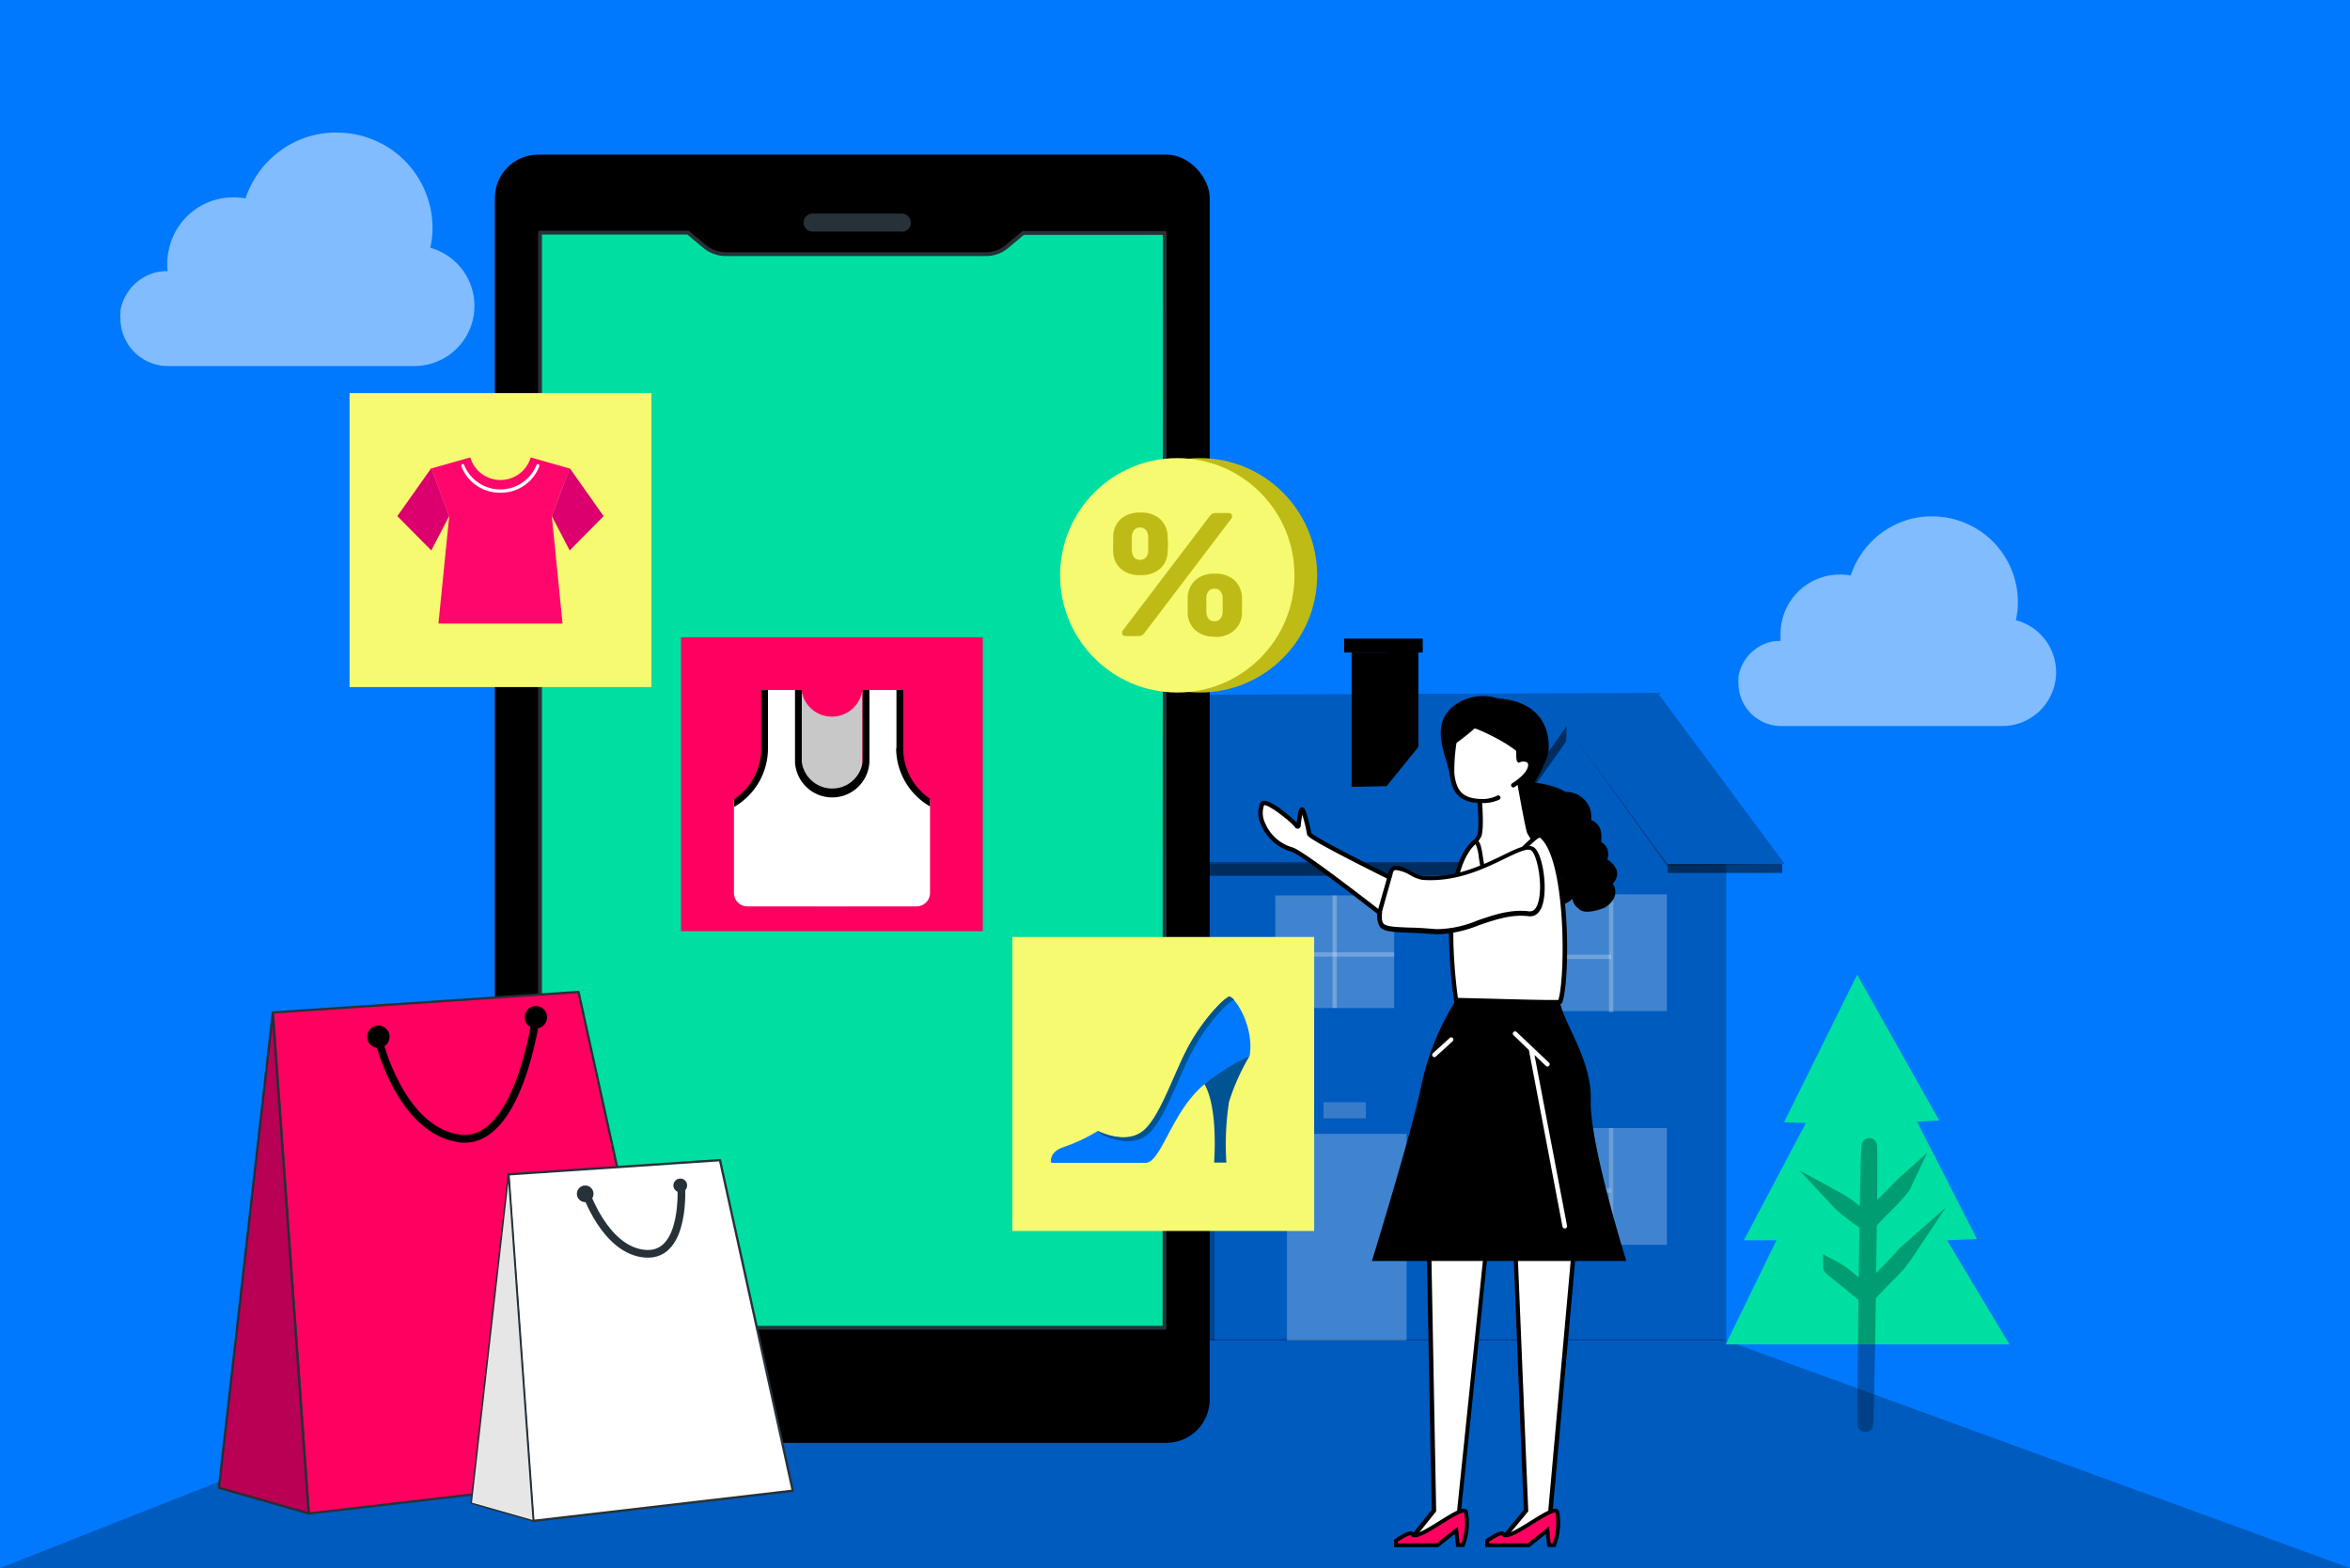 <svg xmlns="http://www.w3.org/2000/svg" viewBox="0 0 306 204.16"><defs><style>.cls-1{fill:#0079ff;}.cls-2,.cls-4{opacity:0.25;}.cls-18,.cls-19,.cls-25,.cls-3,.cls-5{fill:#fff;}.cls-3,.cls-7{opacity:0.5;}.cls-6{fill:#ebebeb;}.cls-8{fill:#e0e0e0;}.cls-9{fill:#263238;}.cls-10{fill:#00dfa2;}.cls-11,.cls-17,.cls-20,.cls-29,.cls-30{fill:none;}.cls-11,.cls-14,.cls-15,.cls-18,.cls-19,.cls-20{stroke:#263238;}.cls-11,.cls-14,.cls-15,.cls-17,.cls-18,.cls-19,.cls-20,.cls-28{stroke-linecap:round;stroke-linejoin:round;}.cls-11,.cls-29{stroke-width:0.5px;}.cls-12{fill:#bfbb16;}.cls-13{fill:#f6fa70;}.cls-14,.cls-23,.cls-28{fill:#ff0060;}.cls-14,.cls-15,.cls-18,.cls-28{stroke-width:0.3px;}.cls-15{fill:#cc005d;}.cls-16{opacity:0.1;}.cls-17,.cls-28,.cls-29,.cls-30{stroke:#000;}.cls-19{stroke-width:0.2px;}.cls-21{fill:#db006e;}.cls-22{fill:#ff066c;}.cls-24{fill:#c8c8c8;}.cls-24,.cls-25,.cls-26{fill-rule:evenodd;}.cls-27{fill:#005493;}.cls-29,.cls-30{stroke-miterlimit:10;}.cls-30{stroke-width:2px;opacity:0.3;}</style></defs><g id="Layer_2" data-name="Layer 2"><g id="Layer_1-2" data-name="Layer 1"><rect class="cls-1" width="306" height="204.16"/><polygon class="cls-2" points="305.96 204.16 0.04 204.16 75.54 174.38 224.34 174.38 305.96 204.16"/><path id="Secondary_cloud_1" data-name="Secondary cloud #1" class="cls-3" d="M267.73,87.53a7,7,0,0,1-7,7H231.93A5.56,5.56,0,0,1,226.37,89a2.33,2.33,0,0,1,0-.54c0-.11,0-.27,0-.38a5.63,5.63,0,0,1,4.28-4.52,6.61,6.61,0,0,1,1.2-.11h0a7.23,7.23,0,0,1,0-.93,6.94,6.94,0,0,1,.15-1.5,7.71,7.71,0,0,1,7.57-6.21,9.29,9.29,0,0,1,1.42.11,11.26,11.26,0,0,1,6.87-7.06,10.88,10.88,0,0,1,3.2-.62h.62a11.14,11.14,0,0,1,11.07,11.15,9.14,9.14,0,0,1-.27,2.36A7,7,0,0,1,267.73,87.53Z"/><path id="Secondary_cloud_1-2" data-name="Secondary cloud #1" class="cls-3" d="M61.78,39.83A7.83,7.83,0,0,1,54,47.66H21.87a6.19,6.19,0,0,1-6.19-6.19,2.93,2.93,0,0,1,0-.61c0-.12,0-.3,0-.43a6.26,6.26,0,0,1,4.77-5,7.14,7.14,0,0,1,1.33-.13h.05a7,7,0,0,1-.05-1,7.24,7.24,0,0,1,.18-1.67,8.57,8.57,0,0,1,8.42-6.93,10.13,10.13,0,0,1,1.59.13,12.58,12.58,0,0,1,7.66-7.87,12.7,12.7,0,0,1,3.57-.69H44A12.42,12.42,0,0,1,56.32,29.64a10.63,10.63,0,0,1-.3,2.62A7.86,7.86,0,0,1,61.78,39.83Z"/><g class="cls-4"><path d="M75.66,174.39A13.93,13.93,0,0,1,96,160.84a29.52,29.52,0,0,1,4.06-8.16c1.89-2.39,4.75-4.23,7.8-4.12v25.83Z"/></g><g class="cls-4"><polygon points="124.81 112.24 191.52 112.24 203.98 94.55 217.05 112.74 232.4 112.5 215.85 90.21 141.47 90.52 124.81 112.24"/></g><g class="cls-4"><polygon points="158.17 112.5 158.17 174.54 224.78 174.54 224.78 112.5 217.15 112.5 203.98 94.55 191.47 112.23 158.17 112.5"/></g><g class="cls-4"><rect class="cls-5" x="167.58" y="147.64" width="15.58" height="26.9"/></g><g class="cls-4"><rect class="cls-5" x="192.5" y="146.88" width="24.55" height="15.2"/></g><g class="cls-4"><rect class="cls-6" x="199.31" y="146.88" width="0.56" height="15.35"/></g><g class="cls-4"><rect class="cls-6" x="209.51" y="146.88" width="0.56" height="15.35"/></g><g class="cls-4"><rect class="cls-6" x="199.59" y="154.74" width="10.21" height="0.56"/></g><g class="cls-4"><rect class="cls-5" x="192.5" y="116.45" width="24.55" height="15.2"/></g><g class="cls-4"><rect class="cls-5" x="199.31" y="116.45" width="0.56" height="15.35"/></g><g class="cls-4"><rect class="cls-5" x="209.51" y="116.45" width="0.56" height="15.35"/></g><g class="cls-4"><rect class="cls-5" x="199.59" y="124.31" width="10.21" height="0.56"/></g><g class="cls-4"><rect class="cls-5" x="166.06" y="116.59" width="15.48" height="14.66"/></g><g class="cls-4"><rect x="131.13" y="112.5" width="27.04" height="62.04"/></g><g class="cls-4"><rect class="cls-5" x="173.51" y="116.59" width="0.56" height="14.66"/></g><g class="cls-4"><rect class="cls-5" x="166.06" y="124" width="15.48" height="0.56"/></g><circle cx="203.94" cy="106.39" r="3.28"/><polygon points="180.53 102.36 184.67 97.25 184.67 84.96 176 84.96 176 102.46 180.53 102.36"/><polygon points="180.53 102.36 180.53 84.96 184.67 84.96 184.67 97.25 180.53 102.36"/><rect x="175.03" y="83.15" width="10.23" height="1.81"/><g class="cls-4"><rect x="107.86" y="139.64" width="50.31" height="34.9"/></g><g class="cls-4"><rect x="107.86" y="139.64" width="31.5" height="34.9"/></g><g class="cls-7"><rect class="cls-5" x="114.07" y="150.89" width="20.6" height="23.59"/></g><g class="cls-4"><rect class="cls-5" x="142.13" y="150.79" width="13.27" height="3.38"/></g><g class="cls-7"><polygon points="124.81 112.24 124.81 114.04 191.47 114.04 191.47 112.23 124.81 112.24"/></g><g class="cls-7"><polygon points="191.47 114.04 203.94 96.54 203.98 94.55 191.52 112.24 191.47 114.04"/></g><g class="cls-7"><rect x="217.15" y="112.5" width="14.93" height="1.16"/></g><g class="cls-4"><rect class="cls-8" x="172.34" y="143.52" width="5.51" height="2.09"/></g><rect x="64.44" y="20.13" width="93.08" height="167.74" rx="5.65"/><path class="cls-9" d="M117.41,30.15H105.82A1.19,1.19,0,0,1,104.63,29h0a1.21,1.21,0,0,1,1.19-1.19h11.59A1.19,1.19,0,0,1,118.6,29h0a1.18,1.18,0,0,1-1.17,1.19Z"/><path class="cls-10" d="M151.63,30.33V172.88H70.32V30.29H89.59l2.16,1.8a4.27,4.27,0,0,0,2.7,1h34A4.2,4.2,0,0,0,131.24,32l2-1.68Z"/><path class="cls-11" d="M151.63,172.88H70.32V30.29H89.59l2.16,1.8a4.27,4.27,0,0,0,2.7,1h34A4.2,4.2,0,0,0,131.24,32l2-1.67h18.43Z"/><circle class="cls-12" cx="156.25" cy="74.91" r="15.26"/><circle class="cls-13" cx="153.3" cy="74.91" r="15.26"/><path class="cls-12" d="M148.45,74.88a3.67,3.67,0,0,1-2.5-.81,3.05,3.05,0,0,1-1-2.19,9.86,9.86,0,0,1,0-1c0-.31,0-.67,0-1.1a3.13,3.13,0,0,1,1-2.21,3.67,3.67,0,0,1,2.55-.83,3.6,3.6,0,0,1,2.54.83,3.08,3.08,0,0,1,1,2.21c0,.43.05.79.05,1.1s0,.65-.05,1a3,3,0,0,1-1,2.19A3.7,3.7,0,0,1,148.45,74.88Zm-1.83,7.94c-.35,0-.52-.16-.52-.46a.38.38,0,0,1,.09-.25l11.3-14.87a1.38,1.38,0,0,1,.32-.32.81.81,0,0,1,.48-.12h1.63c.35,0,.52.15.52.46a.4.4,0,0,1-.09.25l-11.3,14.87a1.6,1.6,0,0,1-.32.32.81.81,0,0,1-.48.12Zm1.83-9.93a1.07,1.07,0,0,0,.6-.16,1,1,0,0,0,.34-.43,1.24,1.24,0,0,0,.12-.53c0-.35,0-.67,0-1s0-.61,0-.94a1.56,1.56,0,0,0-.27-.79,1.06,1.06,0,0,0-1.59,0,1.77,1.77,0,0,0-.27.79c0,.33,0,.65,0,.94s0,.61,0,1a2.44,2.44,0,0,0,.14.53.81.81,0,0,0,.32.43A1.08,1.08,0,0,0,148.45,72.89Zm9.68,10a3.59,3.59,0,0,1-2.48-.82,3.13,3.13,0,0,1-1-2.2q0-.6,0-1c0-.31,0-.67,0-1.1a3.2,3.2,0,0,1,1-2.23,3.59,3.59,0,0,1,2.53-.84,3.55,3.55,0,0,1,2.54.84,3.19,3.19,0,0,1,1,2.23c0,.43,0,.79,0,1.1s0,.65,0,1a3,3,0,0,1-1,2.2A3.61,3.61,0,0,1,158.13,82.93Zm0-2a1,1,0,0,0,.61-.17,1.22,1.22,0,0,0,.33-.44,2,2,0,0,0,.14-.54c0-.35,0-.67,0-1s0-.6,0-.94a1.52,1.52,0,0,0-.27-.78.9.9,0,0,0-.81-.36.88.88,0,0,0-.79.36,1.43,1.43,0,0,0-.26.78c0,.34,0,.65,0,.94s0,.61,0,1a1.93,1.93,0,0,0,.12.54.94.94,0,0,0,.93.61Z"/><g id="character-2--inject-1"><polygon class="cls-14" points="35.52 131.83 40.21 197.07 89.05 191.39 75.33 129.16 35.52 131.83"/><polygon class="cls-15" points="35.52 131.83 28.5 193.73 40.21 197.07 35.52 131.83"/></g><polygon class="cls-16" points="40.21 197.07 35.52 131.83 28.5 193.73 40.21 197.07"/><path class="cls-17" d="M49.27,135.28s2.77,11.81,10.5,12.95,10-15.64,10-15.64"/><circle cx="49.27" cy="134.99" r="1.46"/><circle cx="69.78" cy="132.45" r="1.46"/><g id="character-2--inject-1-2" data-name="character-2--inject-1"><polygon class="cls-18" points="66.21 152.91 69.45 198.03 103.23 194.1 93.75 151.06 66.21 152.91"/><polygon class="cls-19" points="66.21 152.91 61.35 195.72 69.45 198.03 66.21 152.91"/><polygon class="cls-16" points="69.45 197.85 66.15 153.27 61.35 195.54 69.45 197.85"/></g><path class="cls-20" d="M76.2,155.05s2.58,7.88,7.91,8.2,4.59-9.09,4.59-9.09"/><path class="cls-9" d="M77.28,155.43a1.08,1.08,0,1,1-1.08-1.07A1.08,1.08,0,0,1,77.28,155.43Z"/><path class="cls-9" d="M89.47,154.35a.89.89,0,1,1-.89-.89A.88.88,0,0,1,89.47,154.35Z"/><rect class="cls-13" x="45.52" y="51.18" width="39.3" height="38.28"/><polygon class="cls-21" points="56.16 60.95 51.74 67.2 56.16 71.67 58.49 67.2 56.16 60.95"/><path class="cls-22" d="M74.18,61l-5.07-1.44a4.11,4.11,0,0,1-7.88,0L56.16,61l2.33,6.25-1.4,13.94H73.25L71.85,67.2Z"/><polygon class="cls-21" points="74.18 60.95 78.6 67.2 74.18 71.67 71.85 67.2 74.18 60.95"/><path class="cls-5" d="M65.15,64.15a5.33,5.33,0,0,1-5.07-3.43.23.23,0,0,1,.1-.28.19.19,0,0,1,.26.11,5.08,5.08,0,0,0,9.42,0,.19.19,0,0,1,.26-.11.23.23,0,0,1,.1.28A5.33,5.33,0,0,1,65.15,64.15Z"/><rect class="cls-13" x="131.82" y="122" width="39.3" height="38.28"/><rect class="cls-23" x="88.67" y="82.97" width="39.3" height="38.28"/><path id="path-1" class="cls-24" d="M104.36,103.27V89.84a4,4,0,0,0,7.93,0v13.43Z"/><path id="path-2" class="cls-25" d="M117.46,89.84v7.71a8,8,0,0,0,3.64,6.59v12.12a1.76,1.76,0,0,1-1.77,1.76h-22a1.75,1.75,0,0,1-1.76-1.76V104.14a8,8,0,0,0,3.63-6.59V89.84h5.06v9.47a4.08,4.08,0,0,0,8.15,0V89.84Z"/><path id="path-3" class="cls-26" d="M100,89.84v7.6a8.79,8.79,0,0,1-4.4,7.62v-1a7.92,7.92,0,0,0,3.52-6.59v-7.6Zm13.21,0V99.2a4.85,4.85,0,0,1-9.69,0V89.84h.88V99.2a4,4,0,0,0,7.93,0V89.84Zm3.52,7.6v-7.6h.88v7.6A7.9,7.9,0,0,0,121.1,104v1A8.78,8.78,0,0,1,116.69,97.44Z"/><path id="path-4" class="cls-25" d="M106.45,118v-5.28h-.88a.88.88,0,0,1-.88-.88v-1.54a.88.88,0,0,1,.88-.88h3.75a.88.88,0,0,1,.88.88V118Z"/><path class="cls-27" d="M162.72,137.49a27.6,27.6,0,0,0-2.69,6,36.72,36.72,0,0,0-.34,7.89h-1.6s.58-7.07-1.26-10.23A14.9,14.9,0,0,1,162.72,137.49Z"/><path class="cls-1" d="M162.72,137.49a28.92,28.92,0,0,0-5.89,3.69c-4.28,3.53-5.61,10.23-7.68,10.23H136.89s-.41-1.28,1.45-2a22.35,22.35,0,0,0,4.59-2.14s3.42,1.81,5.76.13,4.2-7.8,6.2-11.37,4.46-5.95,5.11-6.22S163.36,133.53,162.72,137.49Z"/><path class="cls-27" d="M143.49,147.74s3.42,1.81,5.76.13,4.2-7.81,6.21-11.38,4.45-6,5.1-6.22a.29.29,0,0,1,.2,0c-.32-.38-.61-.57-.76-.5-.65.27-3.1,2.65-5.11,6.22s-3.85,9.69-6.2,11.37-5.76-.13-5.76-.13A1.47,1.47,0,0,0,143.49,147.74Z"/><path class="cls-5" d="M186.05,160.76l.68,35.93-3,3.73a.06.06,0,0,0,.06.09l6.4-2.26L190,196.6l3.63-35.12Z"/><path d="M183.78,200.8a.34.34,0,0,1-.28-.16.33.33,0,0,1,0-.4l2.92-3.65-.68-36.13,8.18.77-3.66,35.37.21,1.84-6.6,2.34Zm2.56-39.73.67,35.71L184.44,200l5.46-1.93-.16-1.46v0l3.6-34.84Z"/><path class="cls-28" d="M190.91,196.94a8.16,8.16,0,0,1-.42,4.24h-.66l-.2-1.93-2.46,1.95-5.4,0v-.6s1.87-1.29,2.07-.88C184.46,201,190.71,195.48,190.91,196.94Z"/><path d="M209.29,111.91a1.84,1.84,0,0,0-.8-2.28c.42-3.34-2.48-3-2.48-3,.81-2.29-1.49-2-1.49-2,.75-2.1-4.72-2.75-4.72-2.75a15.66,15.66,0,0,0,1.73-3.58c.34-1.06.63-6.9-6.5-7.36A6.22,6.22,0,0,0,189,92.17c-2.68,2.48-.75,6.07-.32,8.25.84,4.31,7.33,4,9.63,3.17l0,.06c-.37,1.08.18,1.35.18,1.35a8,8,0,0,0-1.44,2c-.32.86,1.79,1.07,1.79,1.07s-.41,1.77.37,2.28a7.08,7.08,0,0,0,2.2.72s-.78.1-1,1.25,3,2,3,2-1.76,1.22-.88,2.71,2.2,0,2.2,0a2,2,0,0,0,.82,1.27c.83,1,3.45-.14,3.45-.14,2.22-1.44,1-3.09,1-3.09C211.62,113.24,209.29,111.91,209.29,111.91Z"/><path class="cls-5" d="M197.27,161.58l1.4,35.11-3,3.73a.06.06,0,0,0,.06.09l6.39-2.26-.18-1.65,3.15-35Z"/><path d="M195.66,200.8a.34.34,0,0,1-.25-.56l3-3.64L197,161.3h8.36l-3.17,35.3.2,1.84-6.6,2.34Zm1.9-39L199,196.78,196.33,200l5.44-1.93-.16-1.45v0l3.12-34.73Z"/><path class="cls-28" d="M202.79,196.94a8.16,8.16,0,0,1-.42,4.24h-.67l-.2-1.93-2.45,1.95-5.4,0v-.6s1.87-1.29,2.07-.88C196.34,201,202.59,195.48,202.79,196.94Z"/><path class="cls-29" d="M202.79,196.94a8.16,8.16,0,0,1-.42,4.24h-.67l-.2-1.93-2.45,1.95-5.4,0v-.6s1.87-1.29,2.07-.88C196.34,201,202.59,195.48,202.79,196.94Z"/><path class="cls-29" d="M190.91,196.94a8.16,8.16,0,0,1-.42,4.24h-.66l-.2-1.93-2.46,1.95-5.4,0v-.6s1.87-1.29,2.07-.88C184.46,201,190.71,195.48,190.91,196.94Z"/><path d="M203.08,129.91c0,2.71,4.24,7.77,4.06,13.37s4.63,20.91,4.63,20.91H178.64s5.33-17.26,6.42-22.8a34.36,34.36,0,0,1,4.53-11.18C190,129.85,203.08,127.19,203.08,129.91Z"/><path class="cls-5" d="M204.05,159.61l-4.24-22.24,1.48,1.41a.27.27,0,0,0,.2.08.29.29,0,0,0,.21-.09.28.28,0,0,0,0-.4l-4.22-4a.29.29,0,1,0-.4.42l2,1.93,4.38,23a.29.29,0,0,0,.29.23h0A.29.29,0,0,0,204.05,159.61Z"/><path class="cls-5" d="M186.79,137.65a.31.31,0,0,1-.22-.09.31.31,0,0,1,0-.41l2.2-2a.28.28,0,0,1,.4,0,.3.3,0,0,1,0,.41l-2.2,2A.31.31,0,0,1,186.79,137.65Z"/><path class="cls-5" d="M197.54,100.29s1.35,7.75,1.57,8.12c3.23,5.33.77,4.59,1.37,4.65s-6.34,1.27-6.34,1.27l-3.57-1.1.59-1.81a25.7,25.7,0,0,1,1.4-2.48c.57-.81-.14-7.49-.14-7.49Z"/><path d="M194.12,114.63l-3.92-1.21.71-2.13a23.9,23.9,0,0,1,1.42-2.51c.32-.46.15-4.07-.19-7.3l0-.25,5.66-1.28,0,.29c.51,2.91,1.37,7.66,1.54,8,1.6,2.64,2.1,4.29,1.48,4.89l-.06.06c-.09.19-.6.3-3.4.82l-3.19.57ZM190.93,113l3.23,1c2-.35,5.08-.91,6-1.14a.3.3,0,0,1,.28-.13.23.23,0,0,0,.06-.07c.09-.19.25-1.06-1.62-4.14-.21-.36-1.12-5.44-1.55-7.92l-4.58,1c.16,1.55.63,6.62.07,7.43a24.12,24.12,0,0,0-1.37,2.42Z"/><path class="cls-5" d="M197,102.23c.78-.5,2.16-1.52,2.21-2.53s-1.1-.91-1.46-.76.09-5,.09-5L190,93.43a26,26,0,0,0-1,7.14c.24,2.82,1.52,3.57,3.56,3.7a4.8,4.8,0,0,0,2.45-.46Z"/><path d="M192.94,104.56h-.37c-2.49-.15-3.6-1.3-3.82-4a25.58,25.58,0,0,1,1-7.25l.06-.23,8.36.59,0,.28c-.11,1.86-.2,3.89-.16,4.6a1.54,1.54,0,0,1,1.13.18,1,1,0,0,1,.41,1c-.06,1.07-1.31,2.09-2.34,2.75a.29.29,0,0,1-.4-.08.28.28,0,0,1,.09-.4c1.28-.82,2-1.66,2.08-2.3a.46.46,0,0,0-.17-.45,1.16,1.16,0,0,0-.89,0l-.15.07-.15-.1c-.15-.1-.33-.23,0-4.93l-7.32-.51a24.24,24.24,0,0,0-.93,6.82c.23,2.7,1.43,3.31,3.29,3.43a4.5,4.5,0,0,0,2.3-.43.29.29,0,1,1,.26.52A5,5,0,0,1,192.94,104.56Z"/><path class="cls-5" d="M200.69,108.83c-.84-.63-4.65,5-7.1,5-1,0-.65-5.13-1.81-4-4.65,4.57-2.19,20.42-2.19,20.42,3.32,0,13.49.42,13.56.23C204.15,127.9,204.31,111.58,200.69,108.83Z"/><path d="M201.83,130.78c-1.24,0-3.48-.06-7.58-.17-1.86-.05-3.61-.1-4.66-.11h-.25l0-.24c-.1-.65-2.43-16,2.27-20.67a.65.65,0,0,1,.67-.22c.47.16.62.93.81,2.18.08.53.3,1.95.53,1.95h0c1.27,0,3-1.73,4.46-3.13s2.22-2.18,2.78-1.76h0c3.77,2.85,3.6,19.28,2.56,21.94C203.35,130.7,203.32,130.78,201.83,130.78Zm-12-.85,4.43.11c3.32.09,7.8.21,8.66.15.44-1.37.72-5.85.44-10.46-.35-5.65-1.38-9.54-2.85-10.66-.29,0-1.3,1-2,1.7-1.5,1.47-3.35,3.3-4.86,3.3h0c-.71,0-.89-1.14-1.09-2.44a5.82,5.82,0,0,0-.41-1.71l-.1.07C187.79,114.11,189.56,127.94,189.84,129.93Zm10.69-20.86Zm0,0Z"/><path class="cls-5" d="M168.21,110.61c1.52.43,13,9.45,13,9.45l1.52-5s-12.14-5.94-12.24-6.53-.81-4-1.07-3a12.34,12.34,0,0,0-.32,1.93.11.11,0,0,1-.2,0c-.67-.82-4.1-3.63-4.52-2.88C163.57,106.11,164.86,109.65,168.21,110.61Z"/><path d="M181.35,120.55l-.33-.26c-3.18-2.5-11.69-9.06-12.89-9.41a6,6,0,0,1-3.91-3.46,3.44,3.44,0,0,1-.11-2.88.55.55,0,0,1,.44-.27c1-.08,3.38,1.91,4.29,2.83a12.29,12.29,0,0,1,.28-1.6c.09-.35.3-.39.41-.39.28,0,.48.26.83,1.62.18.7.34,1.45.39,1.74.6.63,7.7,4.23,12.09,6.38l.22.11ZM164.6,104.84a3,3,0,0,0,.15,2.36,5.47,5.47,0,0,0,3.54,3.13h0c1.43.41,10.63,7.58,12.75,9.25l1.33-4.32c-.75-.37-3.32-1.63-5.87-2.94-6.23-3.19-6.27-3.47-6.31-3.7a22.59,22.59,0,0,0-.61-2.55,13.33,13.33,0,0,0-.21,1.46.4.4,0,0,1-.72.21C168,106.87,165.14,104.71,164.6,104.84Z"/><path class="cls-5" d="M199.5,110.55c-1.66-1-7.07,4.31-14.25,3.81-1.31-.09-3.86-2.64-4.22-.49,0,0-1.33,4.66-1.34,4.78-.31,2.93.6,2.19,7.34,2.68,3.73.28,7.71-2.87,12-2.32C201.75,119.36,200.89,111.38,199.5,110.55Z"/><path d="M187.51,121.64l-.5,0c-1.41-.1-2.57-.15-3.51-.19-2.25-.1-3.28-.14-3.8-.75a2.66,2.66,0,0,1-.3-2.06c0-.12.74-2.68,1.36-4.81a1.2,1.2,0,0,1,.6-1c.64-.32,1.54.16,2.4.62a4.86,4.86,0,0,0,1.51.62c4.22.3,7.81-1.44,10.42-2.71,1.9-.93,3.16-1.54,4-1.06h0c1.19.71,1.89,5.41,1.13,7.62-.47,1.33-1.3,1.44-1.76,1.38-2.24-.29-4.41.46-6.51,1.18A16,16,0,0,1,187.51,121.64Zm-5.67-8.34a.48.48,0,0,0-.22,0c-.15.07-.25.27-.3.58v0c-.52,1.81-1.3,4.57-1.34,4.75-.09.91-.05,1.36.16,1.61.36.41,1.44.46,3.39.54.94,0,2.11.09,3.54.2a14,14,0,0,0,5.27-1.11c2.16-.75,4.39-1.51,6.76-1.21.19,0,.77.1,1.14-1,.75-2.17-.07-6.45-.88-6.94h0c-.53-.32-1.86.33-3.41,1.08-2.67,1.3-6.33,3.08-10.71,2.77a4.82,4.82,0,0,1-1.73-.69A4.66,4.66,0,0,0,181.84,113.3Z"/><path d="M188.7,97.38A29.65,29.65,0,0,0,192,94.86c.14-.13,5.61,2.35,6.23,3.84a2.09,2.09,0,0,1,.77-.18,1,1,0,0,1,.57.17l-.51-5.86-9.71.61Z"/><polygon class="cls-10" points="241.83 126.91 232.31 146.12 235.15 146.22 227.08 161.49 231.32 161.49 224.71 175.05 261.66 175.05 253.53 161.49 257.42 161.32 249.63 146.06 252.51 145.89 241.83 126.91"/><path class="cls-30" d="M247.55,163.83l-1.92,2a27.49,27.49,0,0,0-2.34,2.67c0-.38,0-.76,0-1.15,0-3,.08-5.74.11-8.21.11-.1.32-.33.61-.64s1-1.06,1.71-1.74a23.63,23.63,0,0,0,1.66-1.8,3.26,3.26,0,0,0,.57-.84s-.29.26-.72.71-1,1.07-1.7,1.74a21.72,21.72,0,0,0-1.66,1.8,5.68,5.68,0,0,0-.47.64c.06-5.83.07-9.83,0-9.83s-.16,4.08-.27,10a22.73,22.73,0,0,0-1.77-1.48,11.75,11.75,0,0,0-2.12-1.48,12,12,0,0,0,1.95,1.69,22.94,22.94,0,0,0,1.94,1.4c0,2.42-.09,5.13-.13,8,0,.46,0,.91,0,1.37a18.35,18.35,0,0,0-2.12-2,12.26,12.26,0,0,0-2.5-1.72c0,.06,1,.88,2.33,1.94,1.11.9,2,1.68,2.29,1.85-.14,9.35-.18,16.71-.11,16.71s.24-7.43.38-16.84l.62-.65,1.92-2a17.43,17.43,0,0,0,2.53-3A5.45,5.45,0,0,0,247.55,163.83Z"/></g></g></svg>